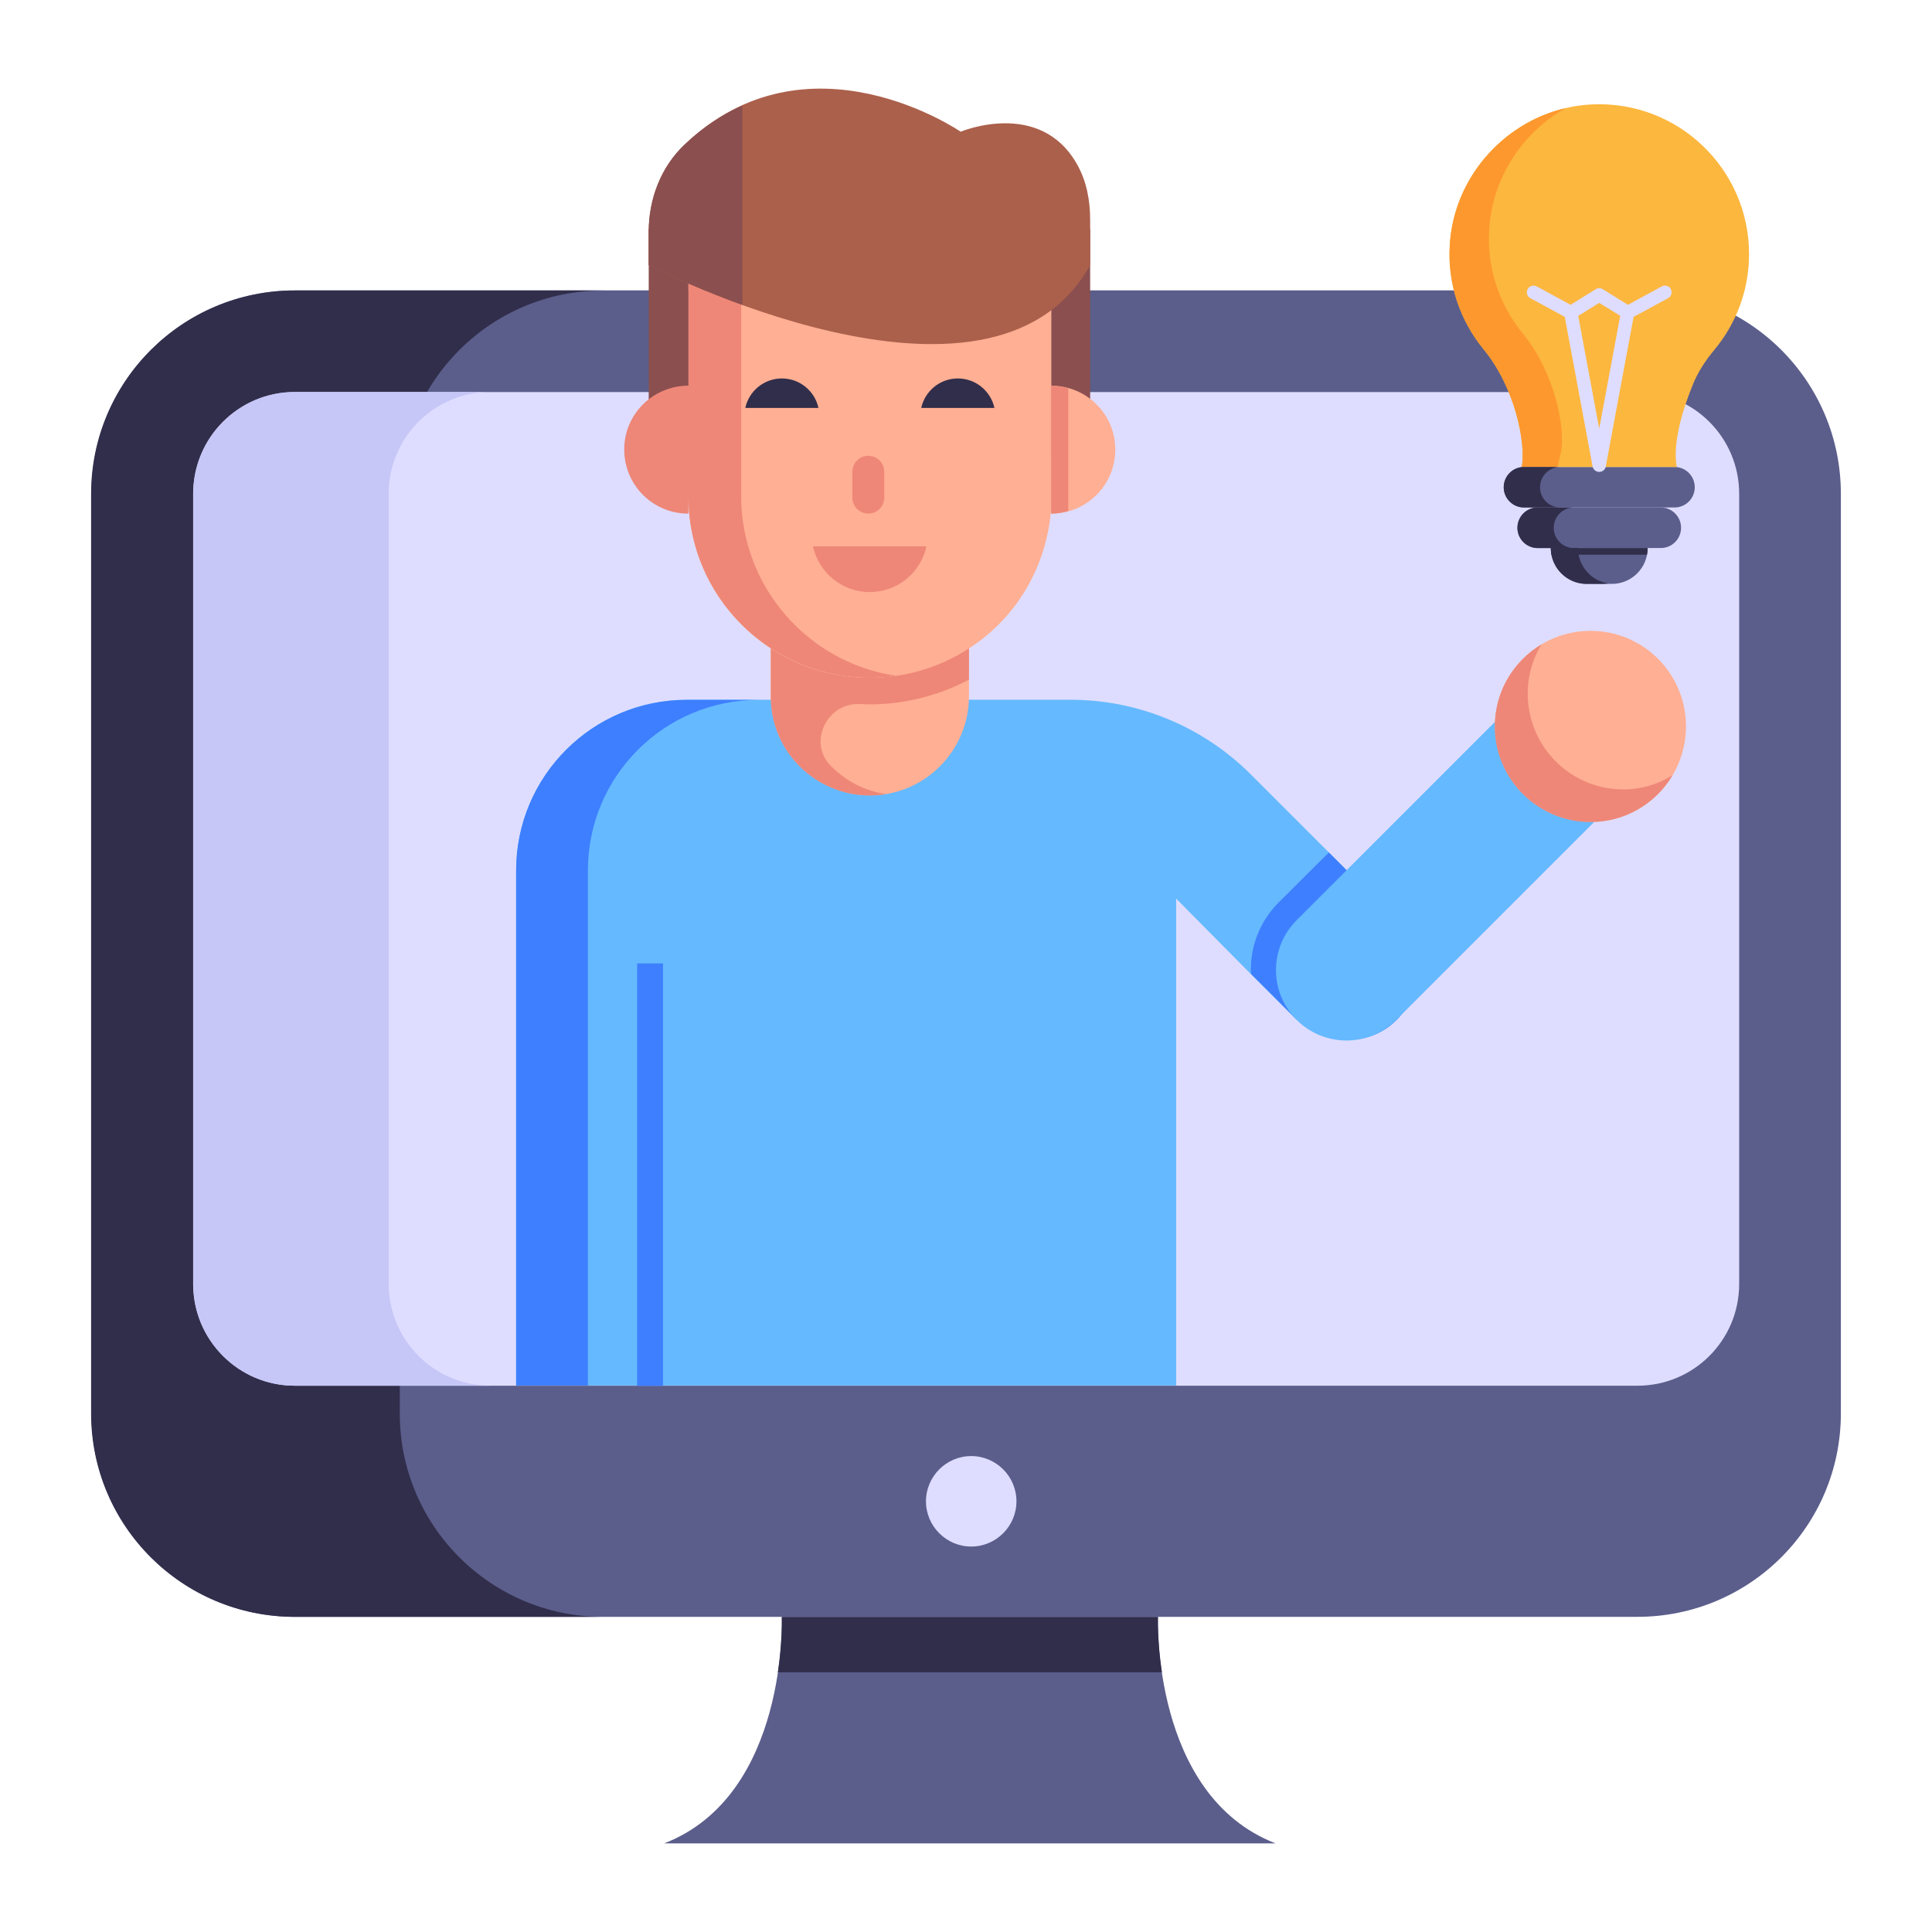 <svg id="Layer_1" enable-background="new 0 0 53 53" height="512" viewBox="0 0 53 53" width="512" xmlns="http://www.w3.org/2000/svg"><g id="_x35_7"><g><g><g><path d="m50.5 13.546v25.228c0 3.083-2.497 5.58-5.58 5.58h-36.832c-3.083 0-5.58-2.497-5.58-5.58v-25.228c0-3.083 2.497-5.58 5.58-5.58h36.832c3.083 0 5.58 2.497 5.58 5.58z" fill="#5b5e8b"/></g><g><path d="m16.544 44.355h-8.451c-3.096 0-5.594-2.498-5.594-5.577v-25.232c0-3.079 2.498-5.577 5.594-5.577h8.451c-3.079 0-5.577 2.498-5.577 5.577v25.232c0 3.079 2.498 5.577 5.577 5.577z" fill="#312e4b"/></g><g><path d="m47.71 13.546v21.678c0 1.541-1.248 2.79-2.79 2.79h-36.832c-1.541 0-2.79-1.248-2.79-2.79v-21.678c0-1.542 1.248-2.79 2.79-2.79h36.832c1.541 0 2.79 1.248 2.79 2.79z" fill="#deddff"/></g><g><path d="m13.458 38.014h-5.372c-1.535 0-2.783-1.249-2.783-2.795v-21.672c0-1.546 1.249-2.795 2.783-2.795h5.372c-1.546 0-2.795 1.249-2.795 2.795v21.672c0 1.546 1.249 2.795 2.795 2.795z" fill="#c6c6f7"/></g><g><path d="m27.884 41.185c0 .683-.558 1.241-1.241 1.241-.682 0-1.241-.558-1.241-1.241 0-.682.558-1.241 1.241-1.241.683 0 1.241.558 1.241 1.241z" fill="#deddff"/></g><g><path d="m18.221 50.569c3.412-1.323 3.226-6.212 3.226-6.212h10.319s-.186 4.888 3.226 6.212z" fill="#5b5e8b"/></g><g><path d="m21.339 45.876h10.535c-.13-.877-.108-1.519-.108-1.519h-10.319s.022.642-.108 1.519z" fill="#312e4b"/></g></g></g><g><g><g><path d="m38.237 28.048c-.77.707-1.984.591-2.733-.137l-1.192-1.192-2.047-2.068v13.358h-18.104v-14.131c0-2.586 2.096-4.682 4.682-4.682h10.522c1.857 0 3.637.737 4.95 2.05l4.006 4.006c.77.77.749 2.047-.084 2.796z" fill="#65b9ff"/></g><g><path d="m20.808 19.199c-2.58 0-4.68 2.09-4.68 4.68v14.13h-1.97v-14.13c0-2.59 2.1-4.68 4.68-4.68h1.97z" fill="#3e7fff"/></g><g><path d="m38.239 28.049c-.77.701-1.992.597-2.734-.146l-1.187-1.187c-.035-.708.222-1.423.763-1.964l1.374-1.367 1.86 1.86c.777.777.756 2.054-.076 2.803z" fill="#3e7fff"/></g></g><g><g><g><path d="m35.57 27.978-0-0c-.755-.755-.755-1.979 0-2.734l5.508-5.508 2.734 2.734-5.508 5.508c-.755.755-1.979.755-2.734 0z" fill="#65b9ff"/></g></g></g><g><g><g><path d="m46.251 19.924c0 1.452-1.172 2.624-2.618 2.624-1.446 0-2.624-1.172-2.624-2.624 0-1.446 1.178-2.618 2.624-2.618 1.446 0 2.618 1.172 2.618 2.618z" fill="#ffaf93"/></g></g><g><g><path d="m45.885 21.266c-.458.77-1.291 1.284-2.248 1.284-1.45 0-2.63-1.173-2.63-2.623 0-.958.514-1.79 1.277-2.248-.236.396-.375.854-.375 1.346 0 1.457 1.173 2.63 2.623 2.63.493 0 .958-.139 1.353-.389z" fill="#ee8778"/></g></g></g><g><g><path d="m26.581 16.924v2.176c0 1.503-1.223 2.721-2.715 2.721-1.464 0-2.721-1.174-2.721-2.721v-2.176z" fill="#ffaf93"/></g><g><path d="m22.789 21.008.017.017c.398.398.909.673 1.492.757-.14.028-.286.039-.432.039-1.464 0-2.721-1.174-2.721-2.721v-1.318c1.037.679 2.265.926 3.444.757-1.282-.185-2.422-.891-3.091-1.728h5.082v1.834c-.964.512-2.057.726-2.99.668-.903-.045-1.436 1.055-.802 1.694z" fill="#ee8778"/></g><g><path d="m28.844 7.74v5.872c0 2.75-2.23 4.98-4.98 4.98h-0c-2.75 0-4.98-2.23-4.98-4.98v-5.872z" fill="#ffaf93"/></g><g><path d="m28.841 7.737v5.872c0 .157-.006.314-.022.466-.017.219-.056.432-.107.645-.854 3.799-5.598 5.184-8.369 2.412-.903-.903-1.458-2.148-1.458-3.523v-5.872z" fill="#ffaf93"/></g><g><path d="m29.906 6.288v6.264h-1.062v-4.813h-9.958v4.813h-1.09v-6.264z" fill="#8b4f4f"/></g><g><path d="m30.595 12.331c0 .976-.783 1.759-1.759 1.759v-3.509c.976 0 1.759.783 1.759 1.75z" fill="#ffaf93"/></g><g><path d="m29.305 10.652c-.15-.041-.305-.07-.469-.07v3.509c.164 0 .319-.029.469-.071z" fill="#ee8778"/></g><g><path d="m20.332 7.224v6.385c0 2.497 1.845 4.582 4.258 4.931-3.025.432-5.705-1.899-5.705-4.931v.482c-.976 0-1.761-.785-1.761-1.761 0-.555.258-1.049.668-1.374.303-.236.679-.376 1.094-.376v-3.356h1.447z" fill="#ee8778"/></g><g><g><path d="m24.257 12.941v.711c0 .241-.195.437-.437.437-.241 0-.437-.195-.437-.437v-.711c0-.241.195-.437.437-.437.244 0 .437.199.437.437z" fill="#ee8778"/></g></g><g><path d="m22.303 14.988c.156.717.793 1.254 1.556 1.254.763-0 1.401-.537 1.556-1.254z" fill="#ee8778"/></g><g><path d="m22.453 11.191c-.101-.462-.512-.809-1.004-.809-.492 0-.903.346-1.004.809z" fill="#312e4b"/></g><g><path d="m27.28 11.191c-.101-.462-.512-.809-1.004-.809-.492 0-.903.346-1.004.809z" fill="#312e4b"/></g><g><g><path d="m29.906 6.026v1.246c-2.711 4.877-12.11 0-12.11 0v-.913c0-.899.333-1.777.984-2.392 3.39-3.235 7.573-.354 7.573-.354s2.173-.913 3.192.892c.262.46.361.991.361 1.522z" fill="#ab604b"/></g></g><g><g><path d="m20.367 2.895c-.536.241-1.071.578-1.587 1.071-.651.616-.984 1.493-.984 2.392v.913s1.061.549 2.571 1.095z" fill="#8b4f4f"/></g></g></g></g><g><path d="m17.478 26.429h.71v11.59h-.71z" fill="#3e7fff"/></g><g><g><path d="m46.492 13.366v0c0 .307-.249.556-.556.556h-4.128c-.307 0-.556-.249-.556-.556v-0c0-.307.249-.556.556-.556h4.128c.307 0 .556.249.556.556z" fill="#5b5e8b"/></g><g><g><g><path d="m39.77 6.739c.113-2.079 1.828-3.779 3.907-3.875 2.357-.108 4.304 1.773 4.304 4.105 0 .998-.356 1.911-.948 2.623-.238.286-.446.597-.587.943-.256.622-.574 1.59-.449 2.275h-4.251c.119-.658-.183-2.186-1.056-3.24-.624-.765-.981-1.756-.92-2.831" fill="#fcb73e"/></g><g><g><g><path d="m45.836 7.931c-.048-.091-.162-.122-.25-.074l-.927.505-.689-.428c-.06-.037-.136-.037-.196 0l-.689.428-.927-.505c-.088-.048-.201-.017-.25.074-.048.091-.017.201.074.249l.944.513.763 4.103c.017.088.094.15.181.15.091 0 .167-.062.181-.15l.763-4.103.947-.513c.088-.048.122-.159.074-.249zm-1.965 3.825-.576-3.09.576-.357.576.354z" fill="#deddff"/></g></g></g><g><path d="m39.77 6.739c.1-1.828 1.44-3.366 3.175-3.772-1.186.675-2.016 1.921-2.094 3.348-.06 1.076.296 2.066.92 2.831.884 1.067 1.172 2.599 1.056 3.24l-.103.424h-.978c.119-.658-.183-2.186-1.056-3.24-.624-.765-.981-1.756-.92-2.831" fill="#fd982e"/></g><g><path d="m42.804 13.921h-.996c-.308 0-.557-.248-.557-.554 0-.307.249-.557.557-.557h.996c-.313 0-.557.255-.557.557 0 .306.248.554.557.554z" fill="#312e4b"/></g><g><path d="m46.116 14.478v0c0 .307-.249.556-.556.556h-3.376c-.307 0-.556-.249-.556-.556v-0c0-.307.249-.556.556-.556h3.376c.307 0 .556.249.556.556z" fill="#5b5e8b"/></g><g><path d="m43.18 15.035h-.996c-.308 0-.557-.248-.557-.557 0-.302.245-.557.557-.557h.996c-.313 0-.557.255-.557.557 0 .308.248.557.557.557z" fill="#312e4b"/></g></g><g><path d="m45.2 15.035v0c0 .543-.44.983-.983.983h-.69c-.543 0-.983-.44-.983-.983v-0z" fill="#5b5e8b"/></g><g><path d="m44.118 16.005c-.05.008-.1.013-.153.013h-.439c-.542 0-.983-.441-.983-.983h.745c0 .489.361.898.83.971z" fill="#312e4b"/></g><g><path d="m42.561 15.218c-.013-.06-.018-.12-.018-.183h2.656c0 .063-.005.123-.018.183" fill="#312e4b"/></g></g></g></g></svg>